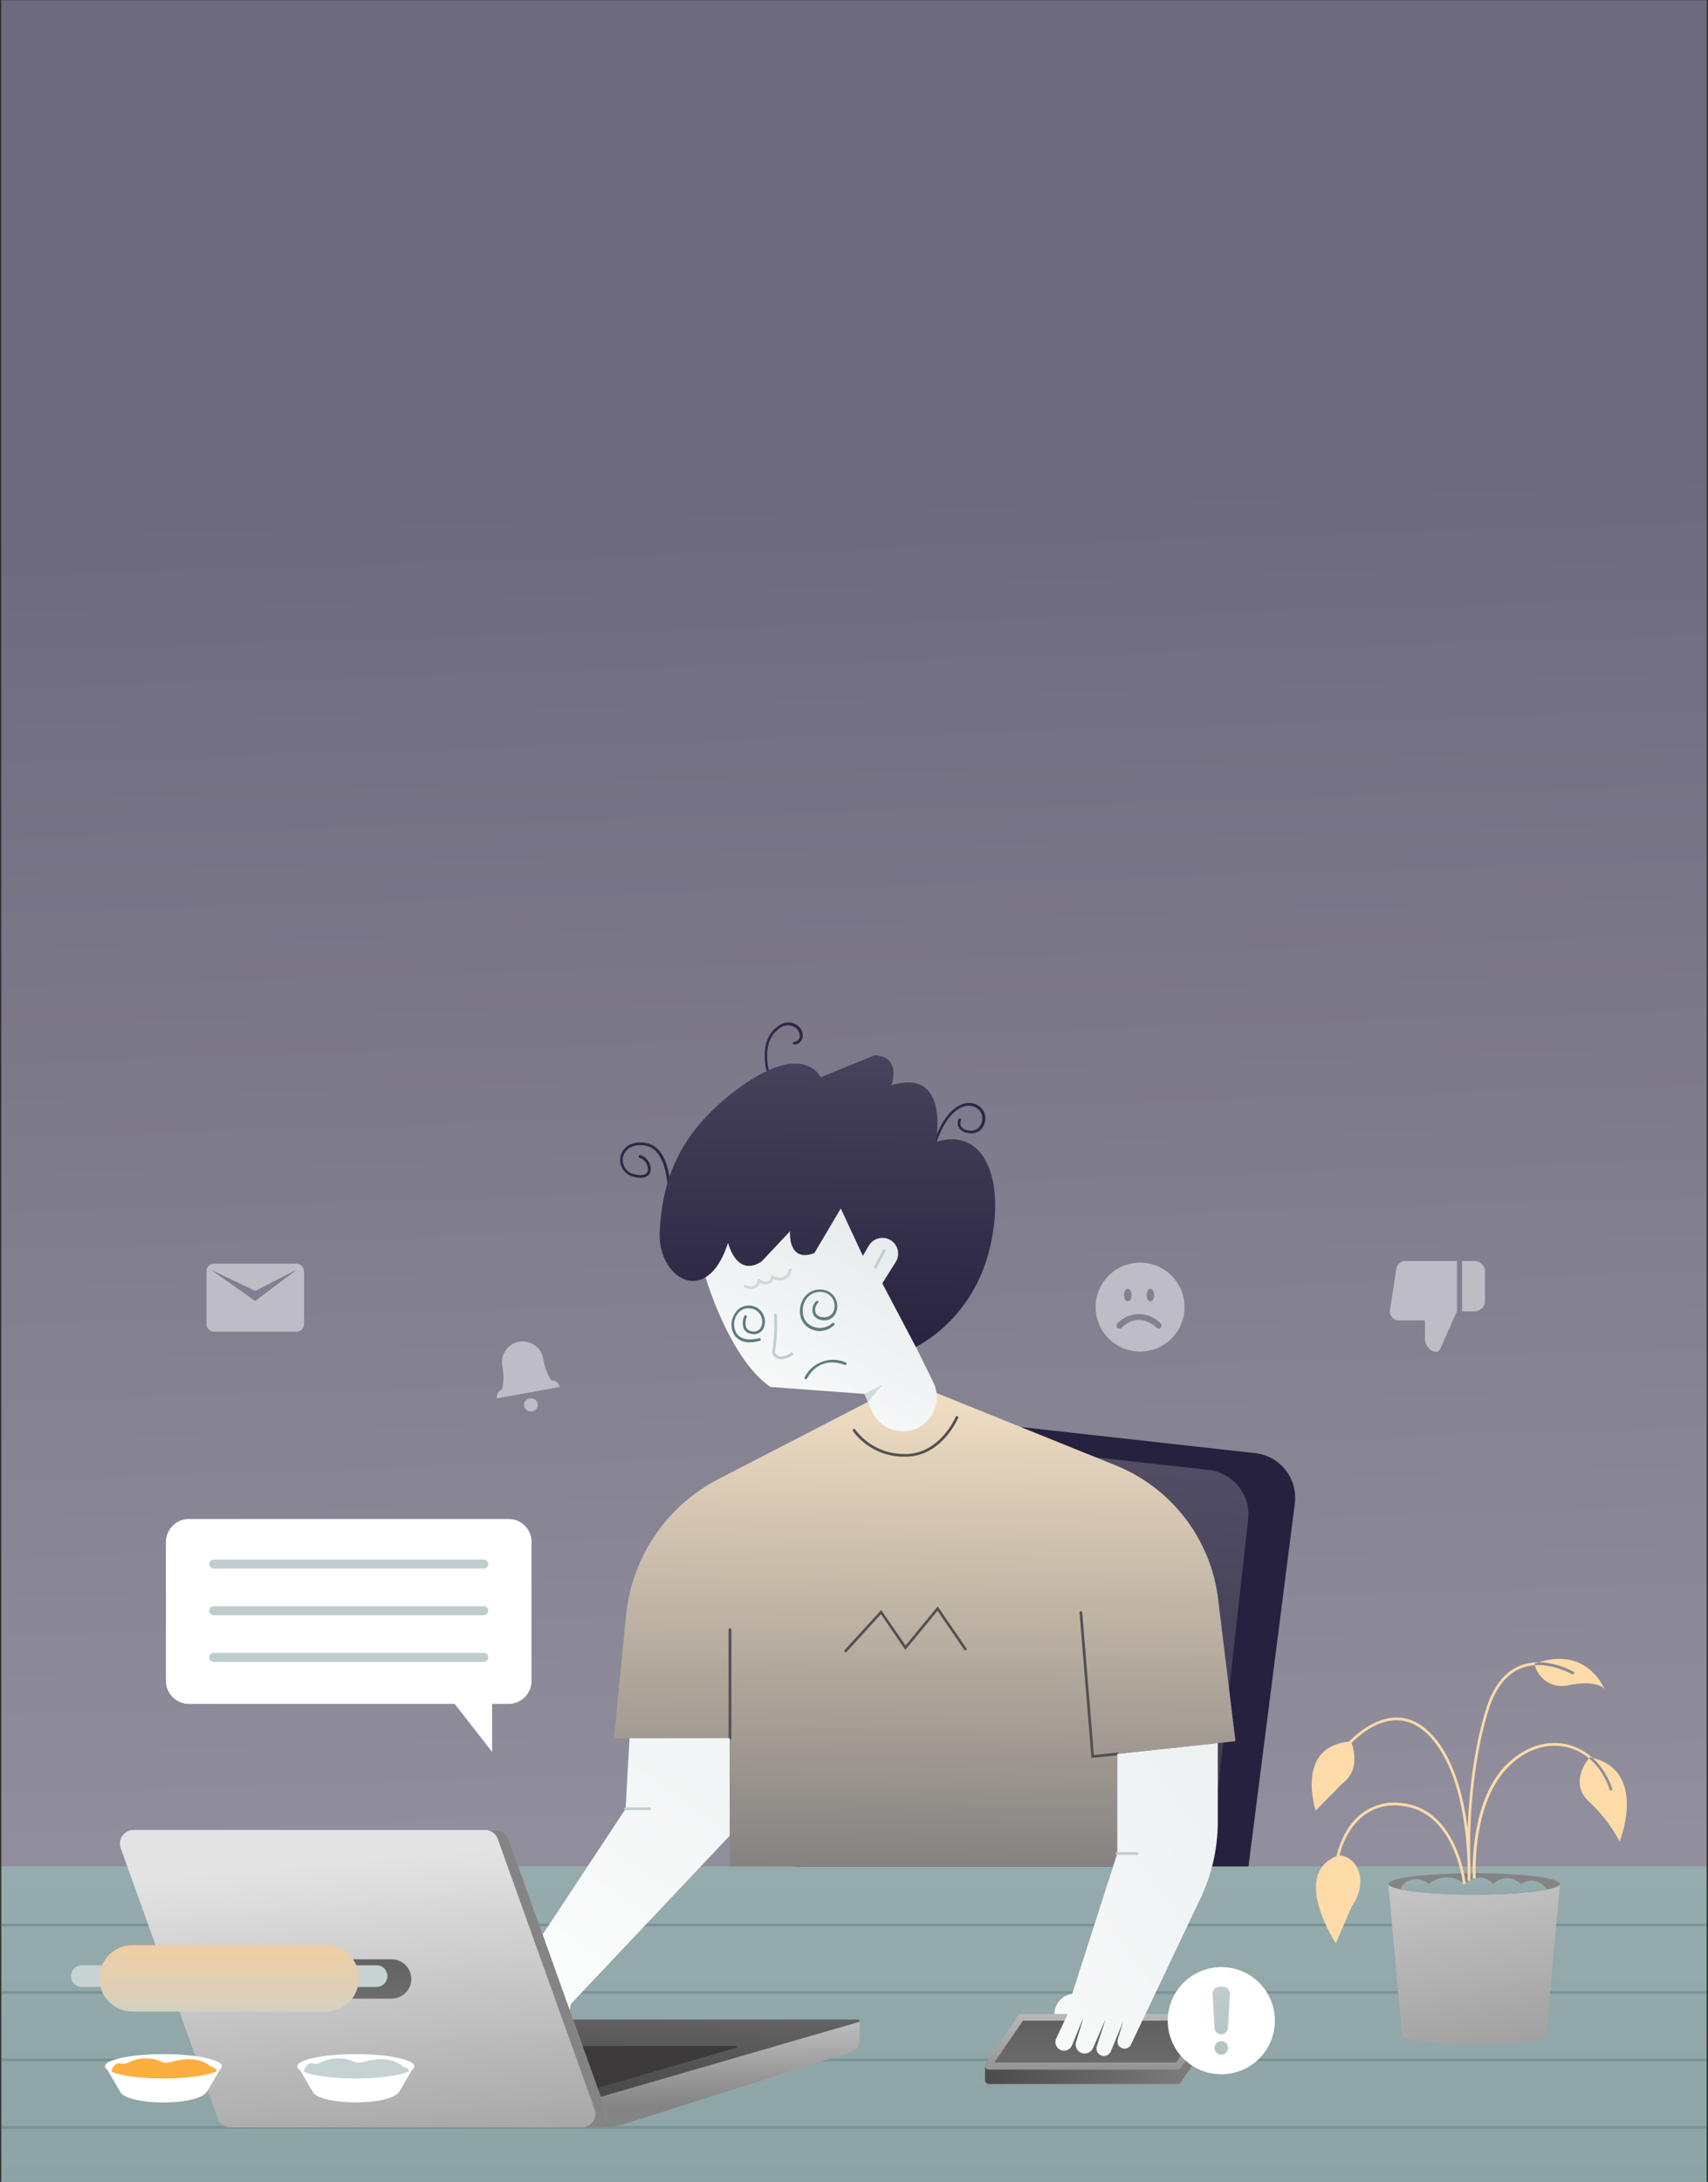 <svg viewBox="0 0 350 447" xmlns="http://www.w3.org/2000/svg" xmlns:xlink="http://www.w3.org/1999/xlink"><rect x="0" y="0" width="350" height="447" fill="#333333" stroke="none"/><linearGradient id="h" gradientTransform="matrix(349.45 0 0 -447.19 287126.38 546587.05)" gradientUnits="userSpaceOnUse" x1="-821.13" x2="-821.15" y1="1221.27" y2="1222.06"><stop offset="0" stop-color="#9997a4"/><stop offset="1" stop-color="#6e6a7e"/></linearGradient><linearGradient id="d" gradientTransform="matrix(349.45 0 0 -64.87 287126.38 79008.48)" gradientUnits="userSpaceOnUse" x1="-821.14" x2="-821.14" y1="1213.5" y2="1210.31"><stop offset="0" stop-color="#a3b5b7"/><stop offset="1" stop-color="#869fa0"/></linearGradient><linearGradient id="a" gradientTransform="matrix(46.95 0 0 -13.84 38065.72 16574.84)" gradientUnits="userSpaceOnUse" x1="-806.45" x2="-805.45" y1="1167.42" y2="1167.42"><stop offset="0" stop-color="#4d4c4d"/><stop offset="1" stop-color="#858484"/></linearGradient><linearGradient id="c" gradientTransform="matrix(46.95 0 0 -11.38 38067.3 13562.18)" gradientUnits="userSpaceOnUse" x1="-805.95" x2="-805.95" y1="1156.69" y2="1154.05"><stop offset="0" stop-color="#e3e3e3"/><stop offset="1" stop-color="#858484"/></linearGradient><linearGradient id="i" gradientTransform="matrix(43.1 0 0 -8.58 34890.04 10142.3)" x1="-804.28" x2="-804.48" xlink:href="#a" y1="1135.83" y2="1130.22"/><linearGradient id="b" gradientTransform="matrix(2.77 0 0 -2.77 1708.18 3033.86)" gradientUnits="userSpaceOnUse" x1="-525.82" x2="-526.4" y1="936.7" y2="949.33"><stop offset="0" stop-color="#a1b4b5"/><stop offset="1" stop-color="#c5d1d2"/></linearGradient><linearGradient id="j" gradientTransform="matrix(3.57 0 0 -9.77 2366.72 11588.31)" x1="-592.35" x2="-592.8" xlink:href="#b" y1="1141.37" y2="1144.95"/><linearGradient id="k" gradientTransform="matrix(57.18 0 0 -1.84 46336.84 1800.55)" x1="-809.04" x2="-809.1" xlink:href="#b" y1="767.04" y2="810.68"/><linearGradient id="l" gradientTransform="matrix(57.18 0 0 -1.84 46336.84 1808.91)" x1="-809.04" x2="-809.1" xlink:href="#b" y1="766.81" y2="810.46"/><linearGradient id="m" gradientTransform="matrix(57.18 0 0 -1.84 46336.84 1819.66)" x1="-809.04" x2="-809.1" xlink:href="#b" y1="767.04" y2="810.68"/><linearGradient id="n" gradientTransform="matrix(35.16 0 0 -32.86 28429.06 39830.57)" x1="-800.33" x2="-799.71" xlink:href="#c" y1="1201.34" y2="1198.46"/><linearGradient id="o" gradientTransform="matrix(35.15 0 0 -4.38 28425.76 4963.99)" x1="-800.07" x2="-800.06" xlink:href="#c" y1="1047.9" y2="1045.95"/><linearGradient id="p" gradientTransform="matrix(29.88 0 0 -3.53 24084.24 3930.2)" x1="-795.93" x2="-795.92" xlink:href="#d" y1="1006.21" y2="1001.36"/><linearGradient id="e" gradientTransform="matrix(102.32 0 0 -93.11 83651.88 113479.37)" gradientUnits="userSpaceOnUse" x1="-815.43" x2="-815.41" y1="1216.06" y2="1217.87"><stop offset="0" stop-color="#26213e"/><stop offset="1" stop-color="#58546a"/></linearGradient><linearGradient id="q" gradientTransform="matrix(102.31 0 0 -88.57 83636.55 107929.89)" x1="-815.56" x2="-815.36" xlink:href="#e" y1="1213.55" y2="1215.49"/><linearGradient id="r" gradientTransform="matrix(127.34 0 0 -96.98 104225.87 118216.48)" gradientUnits="userSpaceOnUse" x1="-817.02" x2="-817.03" y1="1216.18" y2="1214.96"><stop offset=".01" stop-color="#fee9cb"/><stop offset="1" stop-color="#7c7b7c"/></linearGradient><linearGradient id="f" gradientTransform="matrix(48.52 0 0 -50.99 39302.67 61878.4)" gradientUnits="userSpaceOnUse" x1="-806.06" x2="-806.76" y1="1209.07" y2="1207.8"><stop offset="0" stop-color="#d9e1e2"/><stop offset="1" stop-color="#fbfcfc"/></linearGradient><linearGradient id="s" gradientTransform="matrix(33.45 0 0 -64.05 26958.15 77979.41)" x1="-797.14" x2="-799.52" xlink:href="#f" y1="1213.8" y2="1210.54"/><linearGradient id="t" gradientTransform="matrix(68.75 0 0 -59.74 55963.39 72564.15)" x1="-811.52" x2="-811.5" xlink:href="#e" y1="1210" y2="1211.59"/><linearGradient id="u" gradientTransform="matrix(48.19 0 0 -66.18 38986.21 80586.15)" x1="-804.87" x2="-806.52" xlink:href="#f" y1="1214.64" y2="1211.48"/><linearGradient id="v" gradientTransform="matrix(70.73 0 0 -15.86 57562.87 19044.31)" x1="-811.99" x2="-811.57" xlink:href="#a" y1="1173.8" y2="1176.12"/><linearGradient id="w" gradientTransform="matrix(54.75 0 0 -21.63 44413.03 26107.21)" x1="-808.48" x2="-808.43" xlink:href="#c" y1="1188.33" y2="1187.05"/><linearGradient id="x" gradientTransform="matrix(99.61 0 0 -60.93 81276.09 74179.68)" x1="-815.29" x2="-815.07" xlink:href="#c" y1="1211.2" y2="1209.69"/><linearGradient id="y" gradientTransform="matrix(24.85 0 0 -60.93 19753.98 74179.68)" x1="-789.61" x2="-789.93" xlink:href="#c" y1="1211.3" y2="1211.07"/><linearGradient id="z" gradientTransform="matrix(23.93 0 0 -8.09 18955.47 9527.48)" x1="-789.11" x2="-789.02" xlink:href="#a" y1="1130.99" y2="1124.15"/><linearGradient id="A" gradientTransform="matrix(21.51 0 0 -4.06 16961.52 4620.63)" x1="-785.21" x2="-785.18" xlink:href="#b" y1="1029.9" y2="1033.27"/><linearGradient id="B" gradientTransform="matrix(21.51 0 0 -4.06 16922.26 4620.63)" gradientUnits="userSpaceOnUse" x1="-785.19" x2="-785.19" y1="1033.42" y2="1028.79"><stop offset="0" stop-color="#faaf3f"/><stop offset="1" stop-color="#e35727"/></linearGradient><linearGradient id="g" gradientTransform="matrix(14.16 0 0 -4.44 10909.04 5061.11)" gradientUnits="userSpaceOnUse" x1="-765.53" x2="-765.43" y1="1053.85" y2="1051.69"><stop offset="0" stop-color="#f8a94c"/><stop offset="1" stop-color="#c7d2d3"/></linearGradient><linearGradient id="C" gradientTransform="matrix(14.16 0 0 -4.44 10858.32 5061.11)" x1="-765.45" x2="-765.36" xlink:href="#g" y1="1052.14" y2="1049.98"/><linearGradient id="D" gradientTransform="matrix(53.2 0 0 -13.6 43033.12 16268.87)" gradientUnits="userSpaceOnUse" x1="-808.01" x2="-808.01" y1="1167.4" y2="1165.35"><stop offset="0" stop-color="#fbcc95"/><stop offset="1" stop-color="#c7d2d3"/></linearGradient><g fill="#a6a4b0"><path d="M329.44 311.92h-11.44a2.14 2.14 0 0 1-2.13-2.13v-4.41a2.14 2.14 0 0 1 2.13-2.13h11.47a2.13 2.13 0 0 1 2.13 2.13v4.41a2.14 2.14 0 0 1-2.16 2.13zm-11.44-8.11a1.57 1.57 0 0 0-1.57 1.57v4.41a1.57 1.57 0 0 0 1.57 1.57h11.46a1.57 1.57 0 0 0 1.57-1.57v-4.41a1.57 1.57 0 0 0-1.57-1.57zM104.77 238.66h-11.46a2.13 2.13 0 0 1-2.13-2.13v-4.41a2.14 2.14 0 0 1 2.13-2.12h11.46a2.13 2.13 0 0 1 2.13 2.13v4.41a2.13 2.13 0 0 1-2.13 2.12zm-11.46-8.11a1.58 1.58 0 0 0-1.57 1.57v4.41a1.57 1.57 0 0 0 1.57 1.57h11.46a1.57 1.57 0 0 0 1.57-1.57v-4.41a1.57 1.57 0 0 0-1.57-1.57zM257.78 230.56h-11.46a2.13 2.13 0 0 1-2.13-2.13v-4.43a2.14 2.14 0 0 1 2.13-2.14h11.46a2.14 2.14 0 0 1 2.13 2.14v4.41a2.13 2.13 0 0 1-2.13 2.15zm-11.46-8.11a1.58 1.58 0 0 0-1.57 1.58v4.41a1.58 1.58 0 0 0 1.57 1.57h11.46a1.58 1.58 0 0 0 1.57-1.57v-4.44a1.57 1.57 0 0 0-1.57-1.57zM42.24 223.6h-11.46a2.13 2.13 0 0 1-2.13-2.13v-4.41a2.13 2.13 0 0 1 2.13-2.13h11.46a2.13 2.13 0 0 1 2.13 2.13v4.41a2.13 2.13 0 0 1-2.13 2.13zm-11.46-8.11a1.57 1.57 0 0 0-1.57 1.57v4.41a1.57 1.57 0 0 0 1.57 1.53h11.46a1.57 1.57 0 0 0 1.57-1.57v-4.4a1.58 1.58 0 0 0-1.57-1.58zM39.06 333.37h-16.06a2.63 2.63 0 0 1-2.63-2.63v-4.88a2.63 2.63 0 0 1 2.63-2.63h16a2.63 2.63 0 0 1 2.63 2.63v4.88a2.63 2.63 0 0 1-2.57 2.63zm-16-9.59a2.08 2.08 0 0 0-2.06 2.08v4.88a2.07 2.07 0 0 0 2 2.07h16a2.07 2.07 0 0 0 2.07-2.07v-4.88a2.08 2.08 0 0 0-2.07-2.08zM299.32 338.17h-16a2.64 2.64 0 0 1-2.64-2.63v-4.89a2.64 2.64 0 0 1 2.62-2.65h16a2.63 2.63 0 0 1 2.63 2.63v4.89a2.63 2.63 0 0 1-2.61 2.65zm-16-9.59a2.08 2.08 0 0 0-2.08 2.07v4.88a2.08 2.08 0 0 0 2.08 2.08h16a2.08 2.08 0 0 0 2.07-2.08v-4.88a2.07 2.07 0 0 0-2.07-2.07zM327.67 215.47h-16a2.63 2.63 0 0 1-2.63-2.63v-4.84a2.63 2.63 0 0 1 2.63-2.63h16a2.63 2.63 0 0 1 2.63 2.63v4.88a2.64 2.64 0 0 1-2.63 2.59zm-16-9.59a2.08 2.08 0 0 0-2.08 2.07v4.88a2.08 2.08 0 0 0 2.08 2.08h16a2.08 2.08 0 0 0 2.08-2.08v-4.83a2.08 2.08 0 0 0-2.08-2.07zM158.4 303.07h-16a2.63 2.63 0 0 1-2.63-2.63v-4.89a2.63 2.63 0 0 1 2.63-2.63h16a2.63 2.63 0 0 1 2.63 2.63v4.88a2.64 2.64 0 0 1-2.63 2.64zm-16-9.59a2.07 2.07 0 0 0-2.07 2.07v4.88a2.08 2.08 0 0 0 2.07 2.08h16a2.08 2.08 0 0 0 2.07-2.08v-4.88a2.07 2.07 0 0 0-2.07-2.07zM54 47.74h-16a2.64 2.64 0 0 1-2.63-2.64v-4.88a2.64 2.64 0 0 1 2.63-2.64h16a2.64 2.64 0 0 1 2.64 2.64v4.88a2.65 2.65 0 0 1-2.64 2.64zm-16-9.59a2.07 2.07 0 0 0-2.07 2.07v4.88a2.07 2.07 0 0 0 2.07 2.07h16a2.07 2.07 0 0 0 2.08-2.07v-4.88a2.08 2.08 0 0 0-2.08-2.08zM302.89 59.92h-16a2.63 2.63 0 0 1-2.63-2.63v-4.88a2.64 2.64 0 0 1 2.63-2.64h16a2.65 2.65 0 0 1 2.63 2.64v4.88a2.63 2.63 0 0 1-2.63 2.63zm-16-9.59a2.08 2.08 0 0 0-2.07 2.08v4.88a2.08 2.08 0 0 0 2.07 2.08h16a2.08 2.08 0 0 0 2.11-2.08v-4.88a2.08 2.08 0 0 0-2.07-2.08zM66.46 62.52h-16a2.63 2.63 0 0 1-2.63-2.63v-4.89a2.64 2.64 0 0 1 2.63-2.64h16a2.64 2.64 0 0 1 2.63 2.64v4.88a2.63 2.63 0 0 1-2.63 2.64zm-16-9.59a2.08 2.08 0 0 0-2.1 2.07v4.88a2.07 2.07 0 0 0 2.07 2.12h16a2.07 2.07 0 0 0 2.07-2.07v-4.93a2.08 2.08 0 0 0-2.07-2.08z"/></g><path d="M.27.05h349.45v447.19h-349.45z" fill="url(#h)"/><path d="M.27 382.38h349.45v64.87h-349.45z" fill="url(#d)"/><path d="M.27 394.09h349.45v.56h-349.45zM.27 407.91h349.45v.56h-349.45zM.27 421.73h349.45v.56h-349.45zM.27 435.55h349.45v.56h-349.45z" fill="#799496"/><path d="M248.78 416.38v-3.27l-11.45 2.47h-28a.8.8 0 0 0-.66.35l-4.67 6.82-2.15.46v2.88a.79.79 0 0 0 .22.6.77.77 0 0 0 .59.26h38.64a.81.81 0 0 0 .67-.35l6.67-9.77a.81.81 0 0 0 .14-.46z" fill="url(#a)"/><path d="M241.3 424h-38.67a.81.81 0 0 1-.71-.43.8.8 0 0 1 .05-.83l6.67-9.77a.8.8 0 0 1 .66-.35h38.7a.8.8 0 0 1 .67 1.26l-6.67 9.72a.81.81 0 0 1-.7.4z" fill="url(#c)"/><path d="M203.76 422.55l5.86-8.58h37.23l-5.85 8.58z" fill="url(#i)"/><circle cx="250.27" cy="413.97" fill="#fff" r="10.98"/><path d="M251.65 419.54a1.39 1.39 0 1 1-1.38-1.38 1.38 1.38 0 0 1 1.38 1.38z" fill="url(#b)"/><path d="M250.27 416.77a1.38 1.38 0 0 1-1.39-1.3l-.4-7a1.39 1.39 0 0 1 .38-1 1.34 1.34 0 0 1 1-.43h.8a1.35 1.35 0 0 1 1 .43 1.38 1.38 0 0 1 .37 1l-.4 7a1.37 1.37 0 0 1-1.36 1.3z" fill="url(#j)"/><path d="M108.92 315.91v28.45a4.7 4.7 0 0 1-4.7 4.71h-3.38v9.83l-7.68-9.83h-54.45a4.72 4.72 0 0 1-4.71-4.71v-28.45a4.72 4.72 0 0 1 4.71-4.72h65.51a4.71 4.71 0 0 1 4.71 4.72z" fill="#fff"/><path d="M99.13 321.35h-55.34a.92.92 0 0 1-.92-.92.92.92 0 0 1 .92-.92h55.34a.92.92 0 0 1 .92.92.92.92 0 0 1-.92.92z" fill="url(#k)"/><path d="M99.13 330.9h-55.34a.92.92 0 0 1-.92-.92.92.92 0 0 1 .92-.92h55.34a.92.92 0 0 1 .92.92.92.92 0 0 1-.92.92z" fill="url(#l)"/><path d="M99.13 340.46h-55.34a.92.92 0 0 1-.92-.92.93.93 0 0 1 .92-.93h55.34a.93.93 0 0 1 .92.93.92.92 0 0 1-.92.92z" fill="url(#m)"/><path d="M319.66 386l-2.79 31c0 1-6.62 1.87-14.79 1.87s-14.78-.83-14.78-1.87l-2.8-31z" fill="url(#n)"/><ellipse cx="302.09" cy="385.95" fill="url(#o)" rx="17.58" ry="2.19"/><path d="M317 387.11a86.58 86.58 0 0 1-14.92 1 86.19 86.19 0 0 1-15-1c.19-1.83 3.45-3.16 5.67-1.15 0 0 3.64-3 7.29 0 0 0 3.17-2.91 5.94 0 0 0 2.48-2.65 5.76 0a3.58 3.58 0 0 1 5 .82l.16.24a.52.52 0 0 1 .1.09z" fill="url(#p)"/><path d="M273.44 389c-.74-5.18.34-12.26 4.42-16.42a11.13 11.13 0 0 1 9.68-3.15c11.17 1.4 12.8 16.36 12.82 16.51l-.56.06c0-.15-1.6-14.67-12.33-16a10.4 10.4 0 0 0-9.21 3c-3.95 4-5 10.9-4.27 15.94zM301.3 385.3h-.56c0-.2.82-20.19-7.61-29.41-2.47-2.7-5.26-3.83-8.28-3.36-5.61.87-10.8 7.06-12.7 11.17l-.51-.24c1.95-4.22 7.31-10.58 13.13-11.48 3.21-.5 6.17.69 8.77 3.54 8.58 9.36 7.77 29.58 7.76 29.78zM300.77 382.9c0-.17-.95-17.73 3.75-32.77 1.46-4.68 3.86-7.69 7.12-8.93 5.25-2 10.78 1.27 11 1.41l-.29.48c-.05 0-5.53-3.27-10.52-1.37-3.1 1.18-5.38 4.07-6.79 8.58-4.67 14.95-3.73 32.4-3.72 32.57zM301.81 384.85c0-.15-.9-15.4 6.75-23.18 3.67-3.73 8.25-5.3 12.56-4.29s7.73 4.4 9.34 9.3l-.53.17c-1.55-4.71-4.81-8-8.93-8.93s-8.51.55-12 4.14c-7.49 7.61-6.6 22.6-6.6 22.75zM274.25 380.12c3.85 0 6.4 5.32 2.72 10.5l-3.22 7.49s-9.52-14.35.5-17.99zM276.82 356.78s2.47 5.42-1.68 8.54l-5.53 5.61s-4.4-13.32 7.21-14.15zM314.44 340.84a5.71 5.71 0 0 0 6.72 4.46l.34-.08c6-1.15 7.27.82 7.27.82s-3.49-9.13-14.33-5.2zM325.8 360s-4.58 5-.2 9.1a30 30 0 0 1 6.29 8.18s5.97-14.73-6.09-17.28z" fill="#fddba9"/><path d="M288 258.34a1.87 1.87 0 0 0-1.87 1.59l-1.3 8.44a1.87 1.87 0 0 0 1.58 2.13 1 1 0 0 0 .3 0h5.29v3.76a2.81 2.81 0 0 0 1.83 2.63 1 1 0 0 0 1.31-.57l3.42-7.69v-10.29zM302.11 258.34h-2.5v10.31h2.5a2.17 2.17 0 0 0 2.19-1.87v-6.57a2.17 2.17 0 0 0-2.19-1.87zM111.29 278.3a4.24 4.24 0 0 0-4.93-3.42 4.25 4.25 0 0 0-3.43 4.93c.88 4.87-1 6.64-1 6.64l12.53-2.26s-2.29-1.01-3.17-5.89zM110.17 287.56a1.35 1.35 0 0 1-1.09 1.57 1.35 1.35 0 1 1-.48-2.65 1.35 1.35 0 0 1 1.57 1.08zM112.78 282.83l-9.63 1.74a1.64 1.64 0 0 0-1.33 1.91l12.87-2.32a1.64 1.64 0 0 0-1.91-1.33zM60.75 258.89h-16.91a1.52 1.52 0 0 0-1.53 1.53v10.86a1.53 1.53 0 0 0 1.53 1.54h16.91a1.54 1.54 0 0 0 1.54-1.54v-10.86a1.54 1.54 0 0 0-1.54-1.53zm-8.45 7.65l-9.13-6.45 9.13 4.38 8.53-4.38zM233.63 258.67a9.11 9.11 0 1 0 9.1 9.11 9.11 9.11 0 0 0-9.1-9.11zm2.1 5.37c.42 0 .77.58.77 1.29s-.35 1.28-.77 1.28-.77-.57-.77-1.28.34-1.29.76-1.29zm-4.62 0c.42 0 .77.58.77 1.29s-.35 1.28-.77 1.28-.77-.57-.77-1.28.34-1.29.76-1.29zm6.78 7.94a.61.61 0 0 1-.47.21.57.57 0 0 1-.42-.19c-3.9-3.47-7-.18-7.14 0a.62.62 0 1 1-.92-.84 6.12 6.12 0 0 1 8.67-.26l.22.21a.62.62 0 0 1 0 .88z" fill="#bebcc5"/><path d="M257.2 297.7l-75.07-8.37a9.22 9.22 0 0 0-10.19 8.14l-8.86 84.91h92.75l9.52-74.5a9.22 9.22 0 0 0-8.14-10.18z" fill="url(#e)"/><path d="M247.63 301.13l-75.08-8.38a9.23 9.23 0 0 0-10.18 8.14l-8.85 79.43 94.45.95 7.8-70a9.21 9.21 0 0 0-8.14-10.14z" fill="url(#q)"/><path d="M191.93 285.39l36.68 14.81a33.93 33.93 0 0 1 21 27.36l3.56 29.15-24.22 2.62v23.05h-79.36v-26.26h-23.78l2.49-25.23a35.33 35.33 0 0 1 18.95-27.89l30.59-15.8z" fill="url(#r)"/><path d="M144.58 261.67s4.9 16.78 13.32 22.47l19.25 1.42 1.48 3.45a7 7 0 0 0 9.74 3.37 7 7 0 0 0 2.89-9.19l-3.6-7.29-.11-15.39-3-10-18.38-8.31-22.75 9.19z" fill="url(#f)"/><path d="M177.16 285.56l3.73-1.95-3 3.57z" fill="#d1dbdb"/><path d="M160.06 278.46a1.9 1.9 0 0 1-1.53-.7 1.31 1.31 0 0 1-.24-1.16 32.84 32.84 0 0 0 .32-7.21.24.24 0 0 1 .07-.2.3.3 0 0 1 .19-.1.29.29 0 0 1 .3.26 31.92 31.92 0 0 1-.34 7.37.77.77 0 0 0 .14.67c.61.75 1.7.66 3.13-.25a.28.28 0 0 1 .39.09.28.28 0 0 1-.09.38 4.37 4.37 0 0 1-2.34.85z" fill="#c1cecf"/><path d="M168 272.7a4.34 4.34 0 0 1-2.16-.6 3.76 3.76 0 0 1-1.81-2.46 4.89 4.89 0 0 1 .7-3.74 4 4 0 0 1 4.9-1.38 3.41 3.41 0 0 1 1.84 3.92 2.56 2.56 0 0 1-2.68 2.05c-1.5-.1-2-.83-2.22-1.42a2.53 2.53 0 0 1 .68-2.51.28.28 0 0 1 .39 0 .25.25 0 0 1 .06.2.24.24 0 0 1-.1.19 2.06 2.06 0 0 0-.5 1.91c.2.61.8 1 1.73 1a2 2 0 0 0 2.1-1.62 2.82 2.82 0 0 0-1.53-3.28 3.4 3.4 0 0 0-4.2 1.19 4.26 4.26 0 0 0-.62 3.29 3.11 3.11 0 0 0 1.53 2.1 3.76 3.76 0 0 0 4.43-.47.28.28 0 0 1 .2-.08.27.27 0 0 1 .28.28.28.28 0 0 1-.08.2 4.57 4.57 0 0 1-2.94 1.23zM153.72 275a3.7 3.7 0 0 1-3.17-1.39 4.1 4.1 0 0 1 0-4.45 3.31 3.31 0 0 1 3.39-1.66 3.23 3.23 0 0 1 2.59 2.09 3.08 3.08 0 0 1-.37 3 2.22 2.22 0 0 1-2.2.68 2.05 2.05 0 0 1-1.53-1 3.5 3.5 0 0 1 .09-2.66.29.29 0 0 1 .16-.15.37.37 0 0 1 .21 0 .28.28 0 0 1 .14.37 3 3 0 0 0-.1 2.17 1.49 1.49 0 0 0 1.13.73 1.66 1.66 0 0 0 1.67-.5 2.53 2.53 0 0 0 .27-2.44 2.64 2.64 0 0 0-2.15-1.73 2.71 2.71 0 0 0-2.85 1.34 3.54 3.54 0 0 0 0 3.84c.81 1.11 2.43 1.44 4.53.91a.29.29 0 0 1 .34.2.28.28 0 0 1 0 .22.26.26 0 0 1-.17.12 8 8 0 0 1-1.98.31z" fill="#607b7d"/><path d="M153.93 264.08a3.26 3.26 0 0 1-1.37-.34.25.25 0 0 1-.14-.16.3.3 0 0 1 0-.21.28.28 0 0 1 .38-.12 2.26 2.26 0 0 0 1.69.16 1.6 1.6 0 0 0 .82-1.15l.1-.4.34.24a2 2 0 0 0 1.58.44 1.3 1.3 0 0 0 .68-1l.08-.37.33.19a2.78 2.78 0 0 0 2.11.28 2.15 2.15 0 0 0 1.12-1.6.28.28 0 0 1 .34-.2.29.29 0 0 1 .18.13.3.3 0 0 1 0 .21 2.67 2.67 0 0 1-1.46 2 3 3 0 0 1-2.29-.16 1.61 1.61 0 0 1-.93 1.07 2.27 2.27 0 0 1-1.78-.3 2 2 0 0 1-1 1.16 2 2 0 0 1-.8.16z" fill="#cfd8d9"/><path d="M165.13 282.55a.24.24 0 0 1-.12 0 .28.28 0 0 1-.14-.37 6.54 6.54 0 0 1 8.42-3.07.28.28 0 0 1 .17.35.28.28 0 0 1-.36.17c-5.43-2-7.63 2.59-7.72 2.79a.28.28 0 0 1-.25.13z" fill="#607b7d"/><path d="M137.12 244.22a.28.28 0 0 1-.28-.29c0-.08 0-8.47-4.6-9.23-2.73-.46-4.27.88-4.58 2.41a3 3 0 0 0 2.34 3.47h.12c1.46.35 2.42.09 2.62-.72a2.51 2.51 0 0 0-1.66-2.67.31.31 0 0 1-.17-.13.29.29 0 0 1 0-.22.28.28 0 0 1 .34-.2 3.06 3.06 0 0 1 2.06 3.35c-.14.55-.74 1.74-3.3 1.13a3.53 3.53 0 0 1-2.88-4.08v-.04c.36-1.79 2.11-3.37 5.21-2.85 5.1.84 5.07 9.43 5.06 9.8a.24.24 0 0 1-.08.2.28.28 0 0 1-.2.08zM157.36 219.57a.29.29 0 0 1-.27-.2c-.07-.25-1.71-6.27 2.29-9.08a3.31 3.31 0 0 1 3.88-.33 2.68 2.68 0 0 1 1.2 2.66 1.83 1.83 0 0 1-1.66 1.38.28.28 0 0 1-.31-.24.3.3 0 0 1 0-.21.29.29 0 0 1 .19-.11 1.24 1.24 0 0 0 1.18-.92 2.11 2.11 0 0 0-1-2.07 2.7 2.7 0 0 0-3.24.33c-3.68 2.59-2.09 8.41-2.07 8.47a.29.29 0 0 1-.2.35zM191.7 234.24h-.07a.27.27 0 0 1-.19-.35c.08-.28 2.12-7 6.42-7.86a3.5 3.5 0 0 1 2.94.72 2.94 2.94 0 0 1 1.11 2.3 3.28 3.28 0 0 1-1.12 2.55 3 3 0 0 1-2.52.5 2.44 2.44 0 0 1-1.78-1.09 2 2 0 0 1-.09-1.67.29.29 0 0 1 .15-.16.22.22 0 0 1 .21 0 .25.25 0 0 1 .16.14.28.28 0 0 1 0 .22 1.44 1.44 0 0 0 0 1.2 2 2 0 0 0 1.4.82 2.37 2.37 0 0 0 2.06-.38 2.7 2.7 0 0 0 .91-2.13 2.43 2.43 0 0 0-.91-1.86 3 3 0 0 0-2.47-.6c-4 .79-6 7.4-6 7.47a.27.27 0 0 1-.21.18z" fill="#2d2844"/><path d="M223.65 360.15l-2.43-29.75a.27.27 0 0 1 .25-.3.27.27 0 0 1 .3.26l2.39 29.18 4.74-.49a.28.28 0 0 1 .31.25.27.27 0 0 1-.25.31zM149.59 356.4a.27.27 0 0 1-.28-.28v-22.24a.28.28 0 0 1 .28-.28.27.27 0 0 1 .2.09.28.28 0 0 1 .08.2v22.23a.28.28 0 0 1-.28.28z" fill="#525051"/><path d="M228.94 359.33v20.42l-9.23 28.72a4.33 4.33 0 0 0-3.67 4.15h2.74l-2.34 5a1.76 1.76 0 0 0 1.42 2.49 1.76 1.76 0 0 0 1.8-1.08l2.45-5.95-1.6 5.23a1.87 1.87 0 0 0 .18 1.48 1.79 1.79 0 0 0 1.21.86 1.84 1.84 0 0 0 2.07-1.06l2.62-6-1.82 5.6a1.53 1.53 0 0 0 1.28 2 1.53 1.53 0 0 0 1.58-.93l2.57-6.26-1.15 3.84a1.45 1.45 0 0 0 1.49 1.86 1.47 1.47 0 0 0 1.22-.85l14.24-29.93a36.81 36.81 0 0 0 3.55-15.75v-16.07z" fill="url(#s)"/><path d="M233 380h-4.09a.27.27 0 0 1-.28-.28.27.27 0 0 1 .28-.28h4.09a.27.27 0 0 1 .28.28.27.27 0 0 1-.27.28z" fill="#c1cecf"/><path d="M180.8 262.92l6.86 13s11.24-5.1 15-19.55c3.64-14.22-.73-25.67-10.91-22.39 0 0 3.1-15.31-9.08-11.66 0 0 2.19-5.84-3.43-6.13l-11.08 4.52s-3.28-7.51-16.48 2-16 20-16.49 29.61 9.7 15.83 14 2.26c0 0 1.68 7.22 6.86 3.87l5.84-6.2s-.52 6.56 5 4.45l5.4-9.12 4.52 9.7 1.22-2.08a3.23 3.23 0 0 1 5.35-.33 3.23 3.23 0 0 1 .19 3.64z" fill="url(#t)"/><path d="M179.4 259.86a.28.28 0 0 1-.13 0 .29.29 0 0 1-.14-.17.31.31 0 0 1 0-.21l1.8-3.39a.29.29 0 0 1 .17-.14.31.31 0 0 1 .21 0 .31.31 0 0 1 .13.17.22.22 0 0 1 0 .21l-1.8 3.39a.27.27 0 0 1-.24.14z" fill="#c1cecf"/><path d="M129 356.12l-.8 14.44-19.2 29.1a21.87 21.87 0 0 0-7.61 10.81 1.07 1.07 0 0 0 .18.93 1.08 1.08 0 0 0 .87.43 1.1 1.1 0 0 0 .86-.46l.58-.83-.92 2a1.36 1.36 0 0 0 .56 1.76 1.36 1.36 0 0 0 1.63-.23l1.27-1.29-.52 1.18a1.47 1.47 0 0 0 .71 1.89 1.47 1.47 0 0 0 1.94-.68l.79-1.65-2 6.92a1.46 1.46 0 0 0 1.12 1.85 1.48 1.48 0 0 0 1.68-.91l3.16-8.19v2.11a1.36 1.36 0 0 0 .45 1 1.41 1.41 0 0 0 1.06.33 1.37 1.37 0 0 0 1.17-1.08l1-5 32.54-34.46v-20z" fill="url(#u)"/><path d="M133.11 370.84h-4.89a.27.27 0 0 1-.28-.28.28.28 0 0 1 .08-.2.3.3 0 0 1 .2-.08h4.89a.32.32 0 0 1 .2.08.28.28 0 0 1 .08.2.3.3 0 0 1-.08.2.32.32 0 0 1-.2.08z" fill="#c1cecf"/><path d="M185.56 298.42a13 13 0 0 1-10.78-5.24.28.28 0 0 1 .48-.3 12.45 12.45 0 0 0 10.3 5c7 0 10.24-7.52 10.27-7.59a.27.27 0 0 1 .51 0 .28.28 0 0 1 0 .22c-.04.05-3.34 7.91-10.78 7.91zM173.29 338.5a.32.32 0 0 1-.19-.07.28.28 0 0 1 0-.4l7.47-8.18 5 7.26 6.59-8 5.87 8.57a.28.28 0 0 1-.07.39.31.31 0 0 1-.21 0 .25.25 0 0 1-.18-.12l-5.46-7.95-6.59 8-5-7.3-7 7.66a.28.28 0 0 1-.23.14z" fill="#525051"/><path d="M117.42 413.74h58.46a.26.26 0 0 1 .26.23.27.27 0 0 1-.19.3l-52.83 15.32h-17.7z" fill="url(#v)"/><path d="M111.33 419.16h39.5a.18.18 0 0 1 .18.15.19.19 0 0 1-.13.2l-35.7 10.36h-12z" fill="#3c3a3b"/><path d="M123.42 435.83a15.45 15.45 0 0 0 4.68-.72l46.35-14.77a2.44 2.44 0 0 0 1.7-2.32v-3.81l-53 15.38-1.73 6.24z" fill="url(#w)"/><path d="M121.39 435.83h-74.14a2.8 2.8 0 0 1-2.63-1.83l-19.88-55.37a2.8 2.8 0 0 1 .35-2.54 2.77 2.77 0 0 1 2.28-1.19h74.15a2.77 2.77 0 0 1 2.62 1.85l19.86 55.35a2.78 2.78 0 0 1-2.62 3.73z" fill="url(#x)"/><path d="M121.4 435.83h-2.19a2.79 2.79 0 0 0 2.63-3.73l-19.84-55.35a2.79 2.79 0 0 0-2.63-1.85h2.19a2.79 2.79 0 0 1 2.63 1.85l19.81 55.35a2.78 2.78 0 0 1-2.62 3.73z" fill="url(#y)"/><path d="M80.24 409.45h-15.84a4.05 4.05 0 0 1-4.05-4 4.05 4.05 0 0 1 4.05-4.05h15.84a4.05 4.05 0 0 1 4.05 4.05 4.05 4.05 0 0 1-4.05 4z" fill="url(#z)"/><ellipse cx="72.91" cy="423.32" fill="#fff" rx="11.99" ry="2.49"/><path d="M81.69 428.74l3.13-5.34-23.82-.08 3.19 5.4c.74 1.14 4.36 2 8.72 2s8-.89 8.74-2.05z" fill="#fff"/><path d="M82.41 423.21c.46.36 1.53.43 1.36 1.16-1.91.85-6.06 1.44-10.86 1.44-4.62 0-8.63-.55-10.63-1.34 0-.9.9-1.94 1.7-1.75 2 .46 2-1.14 5.74-1 3.4.16 2.21 1.43 5.17.6 2.33-.61 5.27-.86 7.52.89z" fill="url(#A)"/><ellipse cx="33.49" cy="423.32" fill="#fff" rx="11.99" ry="2.49"/><path d="M42.28 428.74l3.12-5.34-23.82-.07 3.18 5.4c.74 1.14 4.36 2 8.71 2s8.06-.89 8.74-2.05z" fill="#fff"/><path d="M43 423.21c.46.36 1.53.43 1.36 1.16-1.91.85-6.06 1.44-10.86 1.44-4.63 0-8.63-.55-10.63-1.34 0-.9.9-1.94 1.7-1.75 2 .46 2-1.14 5.74-1 3.4.16 2.21 1.43 5.17.6 2.33-.61 5.27-.86 7.52.89z" fill="url(#B)"/><path d="M77.16 407.06h-9.72a2.22 2.22 0 0 1-2.22-2.22 2.21 2.21 0 0 1 2.22-2.22h9.72a2.21 2.21 0 0 1 2.22 2.22 2.22 2.22 0 0 1-2.22 2.22z" fill="url(#g)"/><path d="M26.49 407.06h-9.72a2.22 2.22 0 0 1-2.22-2.22 2.21 2.21 0 0 1 2.22-2.22h9.72a2.21 2.21 0 0 1 2.22 2.22 2.22 2.22 0 0 1-2.22 2.22z" fill="url(#C)"/><path d="M66.76 412.1h-39.6a6.81 6.81 0 0 1-6.8-6.8 6.8 6.8 0 0 1 6.8-6.8h39.6a6.79 6.79 0 0 1 6.8 6.8 6.8 6.8 0 0 1-6.8 6.8z" fill="url(#D)"/></svg>